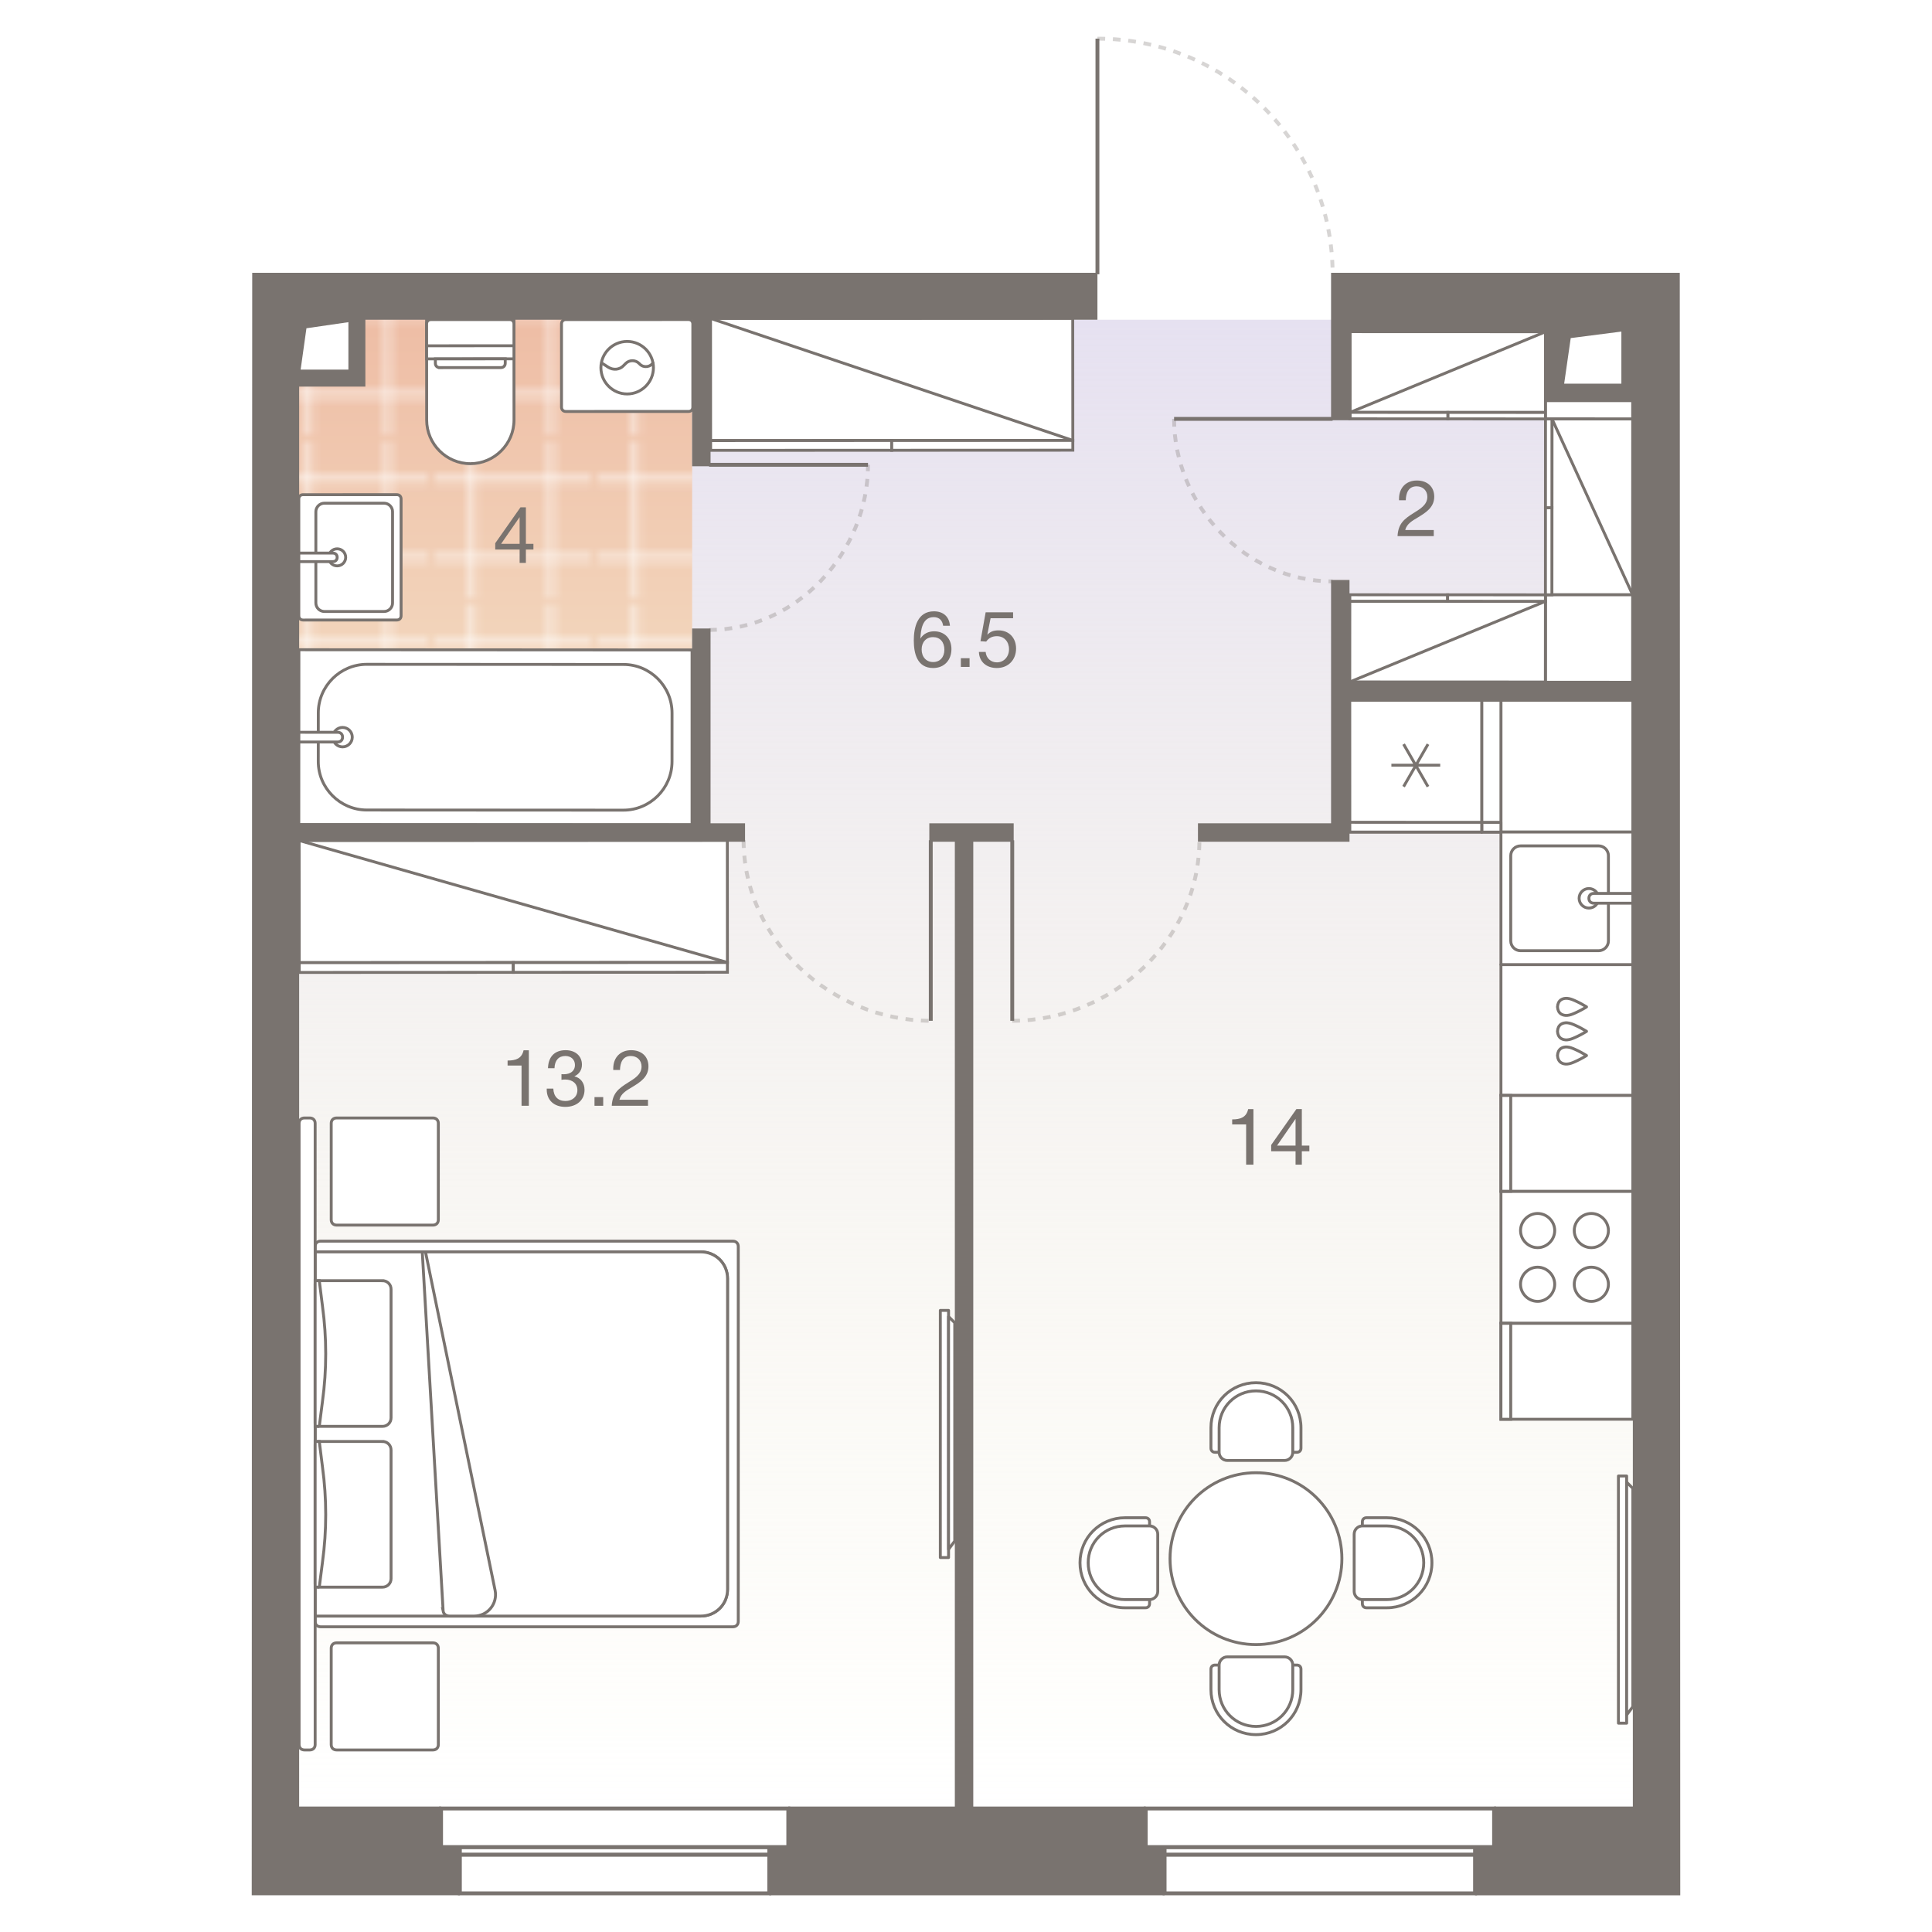 <?xml version="1.0" encoding="UTF-8"?><!-- DO NOT EDIT THIS, THIS FILE IS GENERATED FROM "3_07_2.original.svg" using transform-svgs.js script --><svg id="plan" xmlns="http://www.w3.org/2000/svg" xmlns:xlink="http://www.w3.org/1999/xlink" viewBox="0 0 500 480" width="200" height="200"><defs><linearGradient id="New_Gradient_Swatch_1" x1="250.331" y1="72.747" x2="250.331" y2="458.063" gradientUnits="userSpaceOnUse"><stop offset="0" stop-color="#e6e1f1"/><stop offset="1" stop-color="#f3efd7" stop-opacity="0"/></linearGradient><linearGradient id="linear-gradient" x1="126.936" y1="71.663" x2="126.936" y2="203.24" gradientUnits="userSpaceOnUse"><stop offset="0" stop-color="#eebda5"/><stop offset="1" stop-color="#f5e1c7"/></linearGradient><pattern id="New_Pattern" x="0" y="0" width="20.195" height="20.195" patternTransform="translate(-22049.679 -25603.514) rotate(-180) scale(2.01)" patternUnits="userSpaceOnUse" viewBox="0 0 20.195 20.195"><g><rect width="20.195" height="20.195" fill="none"/><g><line x1="20.195" y1="5.049" x2="0" y2="5.049" fill="none" stroke="#fff" stroke-width=".5"/><line x1="0" y1="15.146" x2="20.195" y2="15.146" fill="none" stroke="#fff" stroke-width=".5"/><line x1="5.049" y1="0" x2="5.049" y2="20.195" fill="none" stroke="#fff" stroke-width=".5"/><line x1="15.147" y1="20.195" x2="15.147" y2="0" fill="none" stroke="#fff" stroke-width=".5"/></g></g></pattern></defs><g id="Floor"><polygon points="424.199 149.488 424.199 93.443 401.825 93.443 401.825 72.747 240.781 72.747 239.273 72.747 93.846 72.747 93.846 90.126 76.464 90.126 76.464 131.66 76.464 202.692 76.464 208.221 76.464 220.901 76.464 222.429 76.464 458.063 114.653 458.063 203.469 458.063 246.733 458.063 252.262 458.063 297.019 458.063 385.835 458.063 424.199 458.063 424.199 171.595 424.199 166.067 424.199 149.488 424.199 149.488" fill="url(#New_Gradient_Swatch_1)"/><g id="Wet_Floor"><polygon points="122.251 71.663 92.264 71.663 92.264 89.341 74.751 89.341 74.751 109.507 74.751 111.015 74.751 203.24 179.122 203.24 179.122 134.218 179.122 71.663 123.759 71.663 122.251 71.663" fill="url(#linear-gradient)"/><polygon points="122.251 71.663 92.264 71.663 92.264 89.341 74.751 89.341 74.751 109.507 74.751 111.015 74.751 203.24 179.122 203.24 179.122 134.218 179.122 71.663 123.759 71.663 122.251 71.663" fill="url(#New_Pattern)"/></g></g><g id="Furniture"><g id="bath"><g id="Bathroom"><g id="Bath"><path id="Vector_53" d="m77.353,158.151l-.025,45.246,101.778.055v-45.246l-101.754-.055Z" fill="#fff" stroke="#79736f" stroke-width=".75"/><path id="Vector_54" d="m82.374,174.487l-.007,12.568c-.004,6.912,5.649,12.571,12.561,12.575l66.415.036c6.912.004,12.571-5.649,12.575-12.561l.007-12.568c.004-6.912-5.649-12.571-12.561-12.575l-66.415-.036c-6.912-.004-12.571,5.649-12.575,12.561Z" fill="#fff" stroke="#79736f" stroke-width=".75"/><circle id="Ellipse_109" cx="88.655" cy="180.774" r="2.514" fill="#fff" stroke="#79736f" stroke-width=".75"/><path id="Vector_55" d="m77.344,179.511l-.001,2.514,10.055.005c.754 0,1.257-.502,1.258-1.256s-.502-1.257-1.256-1.258l-10.055-.005Z" fill="#fff" stroke="#79736f" stroke-width=".75"/></g><g id="Sink"><path id="Vector_27" d="m102.698,150.459l-24.262.002c-.662,0-1.103-.441-1.103-1.103l-.001-14.794-.001-15.439c0-.662.441-1.103,1.103-1.103l24.262-.002c.662,0,1.103.441,1.103,1.103l.002,30.233c0,.662-.441,1.103-1.103,1.103Z" fill="#fff" stroke="#79736f" stroke-width=".75"/><path id="Vector_28" d="m81.744,146.049l-.001-23.616c0-1.213.992-2.206,2.205-2.206l15.439-.001c1.213,0,2.206.992,2.206,2.205l.001,23.616c0,1.213-.992,2.206-2.205,2.206l-15.439.001c-1.213,0-2.206-.992-2.206-2.205Z" fill="#fff" stroke="#79736f" stroke-width=".75"/><circle id="Ellipse_108" cx="87.257" cy="134.24" r="2.206" fill="#fff" stroke="#79736f" stroke-width=".75"/><path id="Vector_29" d="m77.332,135.344v-2.206s8.822-.001,8.822-.001c.662,0,1.103.441,1.103,1.103,0,.662-.441,1.103-1.103,1.103l-8.822.001Z" fill="#fff" stroke="#79736f" stroke-width=".75"/></g><g id="WC"><path id="Vector_23" d="m110.412,79.491l22.603-.012-.004-6.781-22.603.012.004,6.781Z" fill="#fff" stroke="#79736f" stroke-width=".75"/><path id="Vector_24" d="m110.409,73.84l.013,24.863c.003,6.216,5.092,11.299,11.308,11.295,6.216-.003,11.299-5.092,11.295-11.308l-.013-24.863c-0-.678-.453-1.13-1.131-1.129l-20.343.011c-.678 0-1.13.453-1.129,1.131Z" fill="#fff" stroke="#79736f" stroke-width=".75"/><path id="Vector_25" d="m110.413,82.881l22.603-.012-.002-3.39-22.603.012.002,3.39Z" fill="#fff" stroke="#79736f" stroke-width=".75"/><path id="Vector_26" d="m113.805,85.139l15.822-.009c.678-0,1.13-.453,1.129-1.131l-.001-1.13-18.082.01.001,1.13c0.0.678.453,1.13,1.131,1.129Z" fill="#fff" stroke="#79736f" stroke-width=".75"/></g><g id="Wash"><path id="Vector_59" d="m146.452,96.489l31.718-.003c.68,0,1.133-.453,1.133-1.133l-.002-21.523c0-.68-.453-1.133-1.133-1.133l-31.718.003c-.68,0-1.133.453-1.133,1.133l.002,21.523c0,.68.453,1.133,1.133,1.133Z" fill="#fff" stroke="#79736f" stroke-width=".75"/><g id="Vector_60"><path d="m155.513,83.801l1.926,1.246c1.246.793,2.945.679,3.965-.454l.566-.566c.906-.906,2.492-.906,3.398-0l.227.227c1.02,1.019,2.832.793,3.512-.567m-13.593,1.474c-0-3.738,3.058-6.797,6.796-6.797,3.738-0,6.797,3.058,6.797,6.796 0,3.738-3.058,6.797-6.796,6.797s-6.797-3.058-6.797-6.796Z" fill="#fff"/><path d="m155.513,83.801l1.926,1.246c1.246.793,2.945.679,3.965-.454l.566-.566c.906-.906,2.492-.906,3.398-0l.227.227c1.02,1.019,2.832.793,3.512-.567m-13.593,1.474c-0-3.738,3.058-6.797,6.796-6.797,3.738-0,6.797,3.058,6.797,6.796 0,3.738-3.058,6.797-6.796,6.797s-6.797-3.058-6.797-6.796Z" fill="none" stroke="#79736f" stroke-width=".75"/></g></g></g></g><g id="kitchens"><g id="Kitchen"><g id="Dishwasher"><rect x="388.443" y="239.639" width="34.134" height="33.868" fill="#fff" stroke="#79736f" stroke-linecap="round" stroke-linejoin="round" stroke-width=".75"/><path d="m410.59,250.566c-.978-.608-1.997-1.147-3.05-1.613-.62-.275-1.265-.527-1.939-.581-.025-.002-.049-.004-.074-.005-.523-.03-1.073.076-1.517.363-.582.374-.891,1.076-.914,1.765h-.013c-.001.027.007.055.007.082s-.008.055-.007.082h.013c.023.689.331,1.391.913,1.766.445.287.994.394,1.517.364.025-.001.049-.003.074-.005.675-.053,1.32-.305,1.94-.58,1.052-.466,2.073-1.004,3.051-1.611-.008-.005-.017-.009-.026-.014.009-.005.018-.009.026-.013Z" fill="none" stroke="#79736f" stroke-linecap="round" stroke-linejoin="round" stroke-width=".75"/><path d="m410.587,256.897c-.978-.608-1.997-1.147-3.05-1.613-.62-.275-1.265-.527-1.939-.581-.025-.002-.049-.004-.074-.005-.523-.03-1.073.076-1.517.363-.582.374-.891,1.076-.914,1.765h-.013c-.001.027.007.055.007.082s-.008.055-.007.082h.013c.023.689.331,1.391.913,1.766.445.287.994.394,1.517.364.025-.001.049-.003.074-.005.675-.053,1.32-.305,1.94-.58,1.052-.466,2.073-1.004,3.051-1.611-.008-.005-.017-.009-.026-.014.009-.005.018-.009.026-.013Z" fill="none" stroke="#79736f" stroke-linecap="round" stroke-linejoin="round" stroke-width=".75"/><path d="m410.585,263.155c-.978-.608-1.997-1.147-3.05-1.613-.62-.275-1.265-.527-1.939-.581-.025-.002-.049-.004-.074-.005-.523-.03-1.073.076-1.517.363-.582.374-.891,1.076-.914,1.765h-.013c-.001.027.007.055.007.082s-.008.055-.007.082h.013c.023.689.331,1.391.913,1.766.445.287.994.394,1.517.364.025-.001.049-.003.074-.005.675-.053,1.32-.305,1.94-.58,1.052-.466,2.073-1.004,3.051-1.611-.008-.005-.017-.009-.026-.014.009-.005.018-.009.026-.013Z" fill="none" stroke="#79736f" stroke-linecap="round" stroke-linejoin="round" stroke-width=".75"/></g><g id="Oven"><path id="Vector_69" d="m388.443,298.298h34.134v34.181h-34.134v-34.181Z" fill="#fff" stroke="#79736f" stroke-linejoin="round" stroke-width=".75"/><path id="Vector_70" d="m411.835,326.796c-2.401-.001-4.423-2.023-4.422-4.424.001-2.401,2.023-4.423,4.424-4.422s4.423,2.023,4.422,4.424c-.001,2.401-2.023,4.423-4.424,4.422Z" fill="#fff" stroke="#79736f" stroke-linejoin="round" stroke-width=".75"/><path id="Vector_71" d="m411.837,312.894c-2.401-.001-4.423-2.023-4.422-4.424.001-2.401,2.023-4.423,4.424-4.422,2.401.001,4.423,2.023,4.422,4.424s-2.023,4.423-4.424,4.422Z" fill="#fff" stroke="#79736f" stroke-linejoin="round" stroke-width=".75"/><path id="Vector_72" d="m397.933,326.793c-2.401-.001-4.423-2.023-4.422-4.424.001-2.401,2.023-4.423,4.424-4.422s4.423,2.023,4.422,4.424c-.001,2.401-2.023,4.423-4.424,4.422Z" fill="#fff" stroke="#79736f" stroke-linejoin="round" stroke-width=".75"/><path id="Vector_73" d="m397.936,312.892c-2.401-.001-4.423-2.023-4.422-4.424.001-2.401,2.023-4.423,4.424-4.422s4.423,2.023,4.422,4.424c-.001,2.401-2.023,4.423-4.424,4.422Z" fill="#fff" stroke="#79736f" stroke-linejoin="round" stroke-width=".75"/></g><path id="Vector_68" d="m388.443,171.22h34.134v34.117h-34.134v-34.117Z" fill="#fff" stroke="#79736f" stroke-linejoin="round" stroke-width=".75"/><g><path id="Vector_68-2" d="m383.467,205.346v-34.117h4.973v34.117h-4.973Z" fill="#fff" stroke="#79736f" stroke-linejoin="round" stroke-width=".75"/><rect id="Rectangle_523" x="383.467" y="202.819" width="4.973" height="2.527" fill="#fff" stroke="#79736f" stroke-linejoin="round" stroke-width=".75"/></g><g id="Sink-2"><rect x="388.443" y="205.337" width="34.134" height="34.302" fill="#fff" stroke="#79736f" stroke-linecap="round" stroke-linejoin="round" stroke-width=".75"/><path id="Vector_77" d="m416.257,211.445v22.071c-0,1.39-1.138,2.527-2.528,2.527h-20.221c-1.39-0-2.527-1.142-2.527-2.532v-22.071c0-1.39,1.142-2.527,2.532-2.527h20.221c1.39 0,2.523,1.142,2.523,2.532Z" fill="#fff" stroke="#79736f" stroke-linejoin="round" stroke-width=".75"/><circle id="Ellipse_108_3" cx="411.204" cy="222.48" r="2.528" fill="#fff" stroke="#79736f" stroke-linejoin="round" stroke-width=".75"/><path id="Vector_78" d="m422.577,221.218v2.528l-10.11-.002c-.758-0-1.264-.506-1.264-1.264s.506-1.264,1.264-1.264l10.11.002Z" fill="#fff" stroke="#79736f" stroke-linejoin="round" stroke-width=".75"/></g><g id="Fridge"><path id="Vector_68-3" d="m349.331,205.337l-.013-34.117h34.149v34.117h-34.136Z" fill="#fff" stroke="#79736f" stroke-linejoin="round" stroke-width=".75"/><polygon id="Rectangle_523-2" points="349.33 202.805 349.331 205.337 383.467 205.337 383.467 202.813 349.33 202.805" fill="#fff" stroke="#79736f" stroke-linejoin="round" stroke-width=".75"/><path id="Vector_75" d="m363.247,193.584l6.322-10.993m-.003,10.994l-6.316-10.996m-3.161,5.433l12.638.003" fill="none" stroke="#79736f" stroke-linejoin="round" stroke-width=".75"/></g><g><path id="Vector_68-4" d="m388.443,298.298h34.134v-24.792h-34.134v24.792Z" fill="#fff" stroke="#79736f" stroke-width=".75"/><rect id="Rectangle_523-3" x="388.443" y="273.506" width="2.537" height="24.792" fill="#fff" stroke="#79736f" stroke-width=".75"/></g><g><path id="Vector_68-5" d="m388.443,357.3h34.134v-24.822h-34.134v24.822Z" fill="#fff" stroke="#79736f" stroke-width=".75"/><rect id="Rectangle_523-4" x="388.443" y="332.479" width="2.537" height="24.822" fill="#fff" stroke="#79736f" stroke-width=".75"/></g></g></g><g id="sofa"><g id="Wardrobe"><path id="Vector_45" d="m188.255,239.087l-110.818.05-.022-31.618,110.818-.05.022,31.618Z" fill="#fff" stroke="#79736f" stroke-width=".75"/><path id="Vector_46" d="m132.847,241.641l-55.409.025-.002-2.529,55.409-.025.002,2.529Z" fill="#fff" stroke="#79736f" stroke-width=".75"/><path id="Vector_47" d="m188.256,241.616l-55.409.025-.002-2.529,55.409-.025.002,2.529Z" fill="#fff" stroke="#79736f" stroke-width=".75"/><path id="Vector_48" d="m77.415,207.519l110.84,31.568" fill="none" stroke="#79736f" stroke-width=".75"/></g><g id="Wardrobe-2"><path id="Vector_45-2" d="m277.645,103.98l-93.739.04-.021-31.618,93.739-.04.021,31.618Z" fill="#fff" stroke="#79736f" stroke-width=".75"/><path id="Vector_46-2" d="m230.778,106.53l-46.869.02-.002-2.529,46.869-.02.002,2.529Z" fill="#fff" stroke="#79736f" stroke-width=".75"/><path id="Vector_47-2" d="m277.647,106.51l-46.869.02-.002-2.529,46.869-.02.002,2.529Z" fill="#fff" stroke="#79736f" stroke-width=".75"/><path id="Vector_48-2" d="m183.885,72.403l93.76,31.577" fill="none" stroke="#79736f" stroke-width=".75"/></g><g id="Wardrobe-3"><path id="Vector_45-3" d="m401.648,98.401l-.018,45.533h20.891l.018-45.52-20.891-.013Z" fill="#fff" stroke="#79736f" stroke-width=".75"/><path id="Vector_45-4" d="m399.957,143.934l-.003,22.624,22.567.013.003-22.637h-22.567Z" fill="#fff" stroke="#79736f" stroke-width=".75"/><path id="Vector_46-3" d="m399.967,121.385l-.009,22.549h1.671l.009-22.548-1.671-.001Z" fill="#fff" stroke="#79736f" stroke-width=".75"/><path id="Vector_47-3" d="m399.976,98.4l-.009,22.985,1.671.001.009-22.985-1.671-.001Z" fill="#fff" stroke="#79736f" stroke-width=".75"/><path id="Vector_48-3" d="m422.521,143.934l-20.873-45.533" fill="none" stroke="#79736f" stroke-width=".75"/></g><g id="Wardrobe-4"><path id="Vector_45-5" d="m349.414,96.721l50.568.02.013-20.891-50.582-.02v20.891Z" fill="#fff" stroke="#79736f" stroke-width=".75"/><path id="Vector_46-4" d="m374.696,98.402l25.285.01.001-1.671-25.285-.01-.001,1.671Z" fill="#fff" stroke="#79736f" stroke-width=".75"/><path id="Vector_47-4" d="m349.414,98.392l25.282.01.001-1.671-25.283-.01v1.671Z" fill="#fff" stroke="#79736f" stroke-width=".75"/><path id="Vector_48-4" d="m399.996,75.85l-50.582,20.871" fill="none" stroke="#79736f" stroke-width=".75"/></g><g id="Wardrobe-5"><path id="Vector_45-6" d="m399.973,75.215l.025,23.173,22.536.013.006-23.173-22.566-.013Z" fill="#fff" stroke="#79736f" stroke-width=".75"/></g><g id="Wardrobe-6"><path id="Vector_45-7" d="m399.958,145.615l-50.628-.02-.013,20.891,50.628.02.013-20.891Z" fill="#fff" stroke="#79736f" stroke-width=".75"/><path id="Vector_46-5" d="m374.645,143.934l-25.314-.01-.001,1.671,25.314.01.001-1.671Z" fill="#fff" stroke="#79736f" stroke-width=".75"/><path id="Vector_47-5" d="m399.959,143.944l-25.314-.01-.001,1.671,25.314.01.001-1.671Z" fill="#fff" stroke="#79736f" stroke-width=".75"/><path id="Vector_48-5" d="m349.317,166.486l50.641-20.871" fill="none" stroke="#79736f" stroke-width=".75"/></g><g id="Table"><g id="Seat"><path id="Rectangle_518" d="m352.577,383.85c0-.635.424-1.059,1.059-1.059h5.295c6.46,0,11.649,5.189,11.649,11.649h0c0,6.46-5.189,11.649-11.649,11.649h-5.295c-.635,0-1.059-.424-1.059-1.059v-21.181Z" fill="#fff" stroke="#79736f" stroke-linecap="round" stroke-linejoin="round" stroke-width=".75"/><path id="Rectangle_517" d="m350.459,387.027c0-1.165.953-2.118,2.118-2.118h6.354c5.295,0,9.531,4.236,9.531,9.531h0c0,5.295-4.236,9.531-9.531,9.531h-6.354c-1.165,0-2.118-.953-2.118-2.118v-14.827Z" fill="#fff" stroke="#79736f" stroke-linecap="round" stroke-linejoin="round" stroke-width=".75"/></g><g id="Seat_2"><path id="Rectangle_518_2" d="m314.451,365.846c-.635,0-1.059-.424-1.059-1.059v-5.295c0-6.46,5.189-11.649,11.649-11.649h0c6.46,0,11.649,5.189,11.649,11.649v5.295c0,.635-.424,1.059-1.059,1.059h-21.181Z" fill="#fff" stroke="#79736f" stroke-linecap="round" stroke-linejoin="round" stroke-width=".75"/><path id="Rectangle_517_2" d="m317.628,367.964c-1.165,0-2.118-.953-2.118-2.118v-6.354c0-5.295,4.236-9.531,9.531-9.531h0c5.295,0,9.531,4.236,9.531,9.531v6.354c0,1.165-.953,2.118-2.118,2.118h-14.827Z" fill="#fff" stroke="#79736f" stroke-linecap="round" stroke-linejoin="round" stroke-width=".75"/></g><g id="Seat_3"><path id="Rectangle_518_3" d="m297.506,405.031c0,.635-.424,1.059-1.059,1.059h-5.295c-6.46,0-11.649-5.189-11.649-11.649h0c0-6.46,5.189-11.649,11.649-11.649h5.295c.635,0,1.059.424,1.059,1.059v21.181Z" fill="#fff" stroke="#79736f" stroke-linecap="round" stroke-linejoin="round" stroke-width=".75"/><path id="Rectangle_517_3" d="m299.625,401.853c0,1.165-.953,2.118-2.118,2.118h-6.354c-5.295,0-9.531-4.236-9.531-9.531h0c0-5.295,4.236-9.531,9.531-9.531h6.354c1.165,0,2.118.953,2.118,2.118v14.827Z" fill="#fff" stroke="#79736f" stroke-linecap="round" stroke-linejoin="round" stroke-width=".75"/></g><g id="Seat_4"><path id="Rectangle_518_4" d="m314.451,420.916c-.635,0-1.059.424-1.059,1.059v5.295c0,6.46,5.189,11.649,11.649,11.649h0c6.46,0,11.649-5.189,11.649-11.649v-5.295c0-.635-.424-1.059-1.059-1.059h-21.181Z" fill="#fff" stroke="#79736f" stroke-linecap="round" stroke-linejoin="round" stroke-width=".75"/><path id="Rectangle_517_4" d="m317.628,418.798c-1.165,0-2.118.953-2.118,2.118v6.354c0,5.295,4.236,9.531,9.531,9.531h0c5.295,0,9.531-4.236,9.531-9.531v-6.354c0-1.165-.953-2.118-2.118-2.118h-14.827Z" fill="#fff" stroke="#79736f" stroke-linecap="round" stroke-linejoin="round" stroke-width=".75"/></g><path id="Vector_34" d="m325.042,415.621c12.285,0,22.24-9.955,22.24-22.24s-9.955-22.24-22.24-22.24-22.24,9.955-22.24,22.24,9.955,22.24,22.24,22.24Z" fill="#fff" stroke="#79736f" stroke-linecap="round" stroke-linejoin="round" stroke-width=".75"/></g><g id="TV"><g id="TV-2"><path id="Vector_30" d="m418.846,371.99h2.132s0,63.963,0,63.963h-2.132s0-63.963,0-63.963Z" fill="#fff" stroke="#79736f" stroke-linecap="round" stroke-linejoin="round" stroke-width=".75"/><path id="Vector_31" d="m422.577,375.188l-1.599-1.599v60.231s1.599-2.132,1.599-2.132v-56.5Z" fill="#fff" stroke="#79736f" stroke-linecap="round" stroke-linejoin="round" stroke-width=".75"/></g></g><g id="TV-3"><g id="TV-4"><path id="Vector_30-2" d="m243.354,329.13h2.132s0,63.963,0,63.963h-2.132s0-63.963,0-63.963Z" fill="#fff" stroke="#79736f" stroke-linecap="round" stroke-linejoin="round" stroke-width=".75"/><path id="Vector_31-2" d="m247.085,332.328l-1.599-1.599v60.231s1.599-2.132,1.599-2.132v-56.5Z" fill="#fff" stroke="#79736f" stroke-linecap="round" stroke-linejoin="round" stroke-width=".75"/></g></g><g id="Bed"><g id="Vector_64"><path d="m82.948,311.212h106.728c.832,0,1.386.554,1.386,1.386v97.025c0,.832-.554,1.386-1.386,1.386h-106.728c-.832,0-1.386-.554-1.386-1.386v-97.025c0-.832.554-1.386,1.386-1.386Z" fill="#fff" stroke="#79736f" stroke-width=".75"/></g><g id="Vector_65"><path d="m81.561,313.984h99.798c3.881,0,6.93,3.049,6.93,6.93v80.393c0,3.881-3.049,6.93-6.93,6.93h-99.798s0-94.253,0-94.253Z" fill="#fff" stroke="#79736f" stroke-width=".75"/><path d="m81.561,313.984h99.798c3.881,0,6.93,3.049,6.93,6.93v80.393c0,3.881-3.049,6.93-6.93,6.93h-99.798s0-94.253,0-94.253Z" fill="#fff" stroke="#79736f" stroke-width=".75"/></g><g id="Rectangle_300"><path d="m112.055,415.168h-24.949c-.832,0-1.386.554-1.386,1.386v24.949c0,.832.554,1.386,1.386,1.386h24.949c.832,0,1.386-.554,1.386-1.386v-24.949c0-.832-.554-1.386-1.386-1.386Z" fill="#fff" stroke="#79736f" stroke-width=".75"/></g><g id="Rectangle_301"><path d="m112.055,279.332h-24.949c-.832,0-1.386.554-1.386,1.386v24.949c0,.832.554,1.386,1.386,1.386h24.949c.832,0,1.386-.554,1.386-1.386v-24.949c0-.832-.554-1.386-1.386-1.386Z" fill="#fff" stroke="#79736f" stroke-width=".75"/></g><path id="Vector_317" d="m114.689,406.99l-5.406-93.006h.832s18.019,87.6,18.019,87.6c.693,3.465-1.94,6.653-5.406,6.653h-6.376c-.97,0-1.525-.554-1.663-1.248Z" fill="#fff" stroke="#79736f" stroke-width=".75"/><path id="Rectangle_302" d="m80.175,279.332h-1.386c-.832,0-1.386.554-1.386,1.386v160.785c0,.832.554,1.386,1.386,1.386h1.386c.832,0,1.386-.554,1.386-1.386v-160.785c0-.832-.554-1.386-1.386-1.386Z" fill="#fff" stroke="#79736f" stroke-width=".75"/><g><g id="Rectangle_307"><path d="m98.987,363.051h-16.633c-.416,0-.793.416-.793.832v36.038c0,.416.377.832.793.832h16.633c1.248,0,2.218-.97,2.218-2.218v-33.266c0-1.248-.97-2.218-2.218-2.218Z" fill="#fff" stroke="#79736f" stroke-width=".75"/></g><path id="Rectangle_308" d="m82.632,400.753l.832-6.515c1.109-8.178,1.109-16.356,0-24.534l-.832-6.653h-1.07s0,37.701,0,37.701h1.07Z" fill="#fff" stroke="#79736f" stroke-width=".75"/></g><g><g id="Rectangle_307-2"><path d="m98.987,321.439h-16.633c-.416,0-.793.416-.793.832v36.038c0,.416.377.832.793.832h16.633c1.248,0,2.218-.97,2.218-2.218v-33.266c0-1.248-.97-2.218-2.218-2.218Z" fill="#fff" stroke="#79736f" stroke-width=".75"/></g><path id="Rectangle_308-2" d="m82.632,359.141l.832-6.515c1.109-8.178,1.109-16.356,0-24.534l-.832-6.653h-1.07s0,37.701,0,37.701h1.07Z" fill="#fff" stroke="#79736f" stroke-width=".75"/></g></g></g></g><g id="Windows"><g id="Window-2"><rect x="119.015" y="468.019" width="80.066" height="1.997" fill="#fff" stroke="#79736f"/><rect x="114.148" y="458.034" width="89.86" height="9.984" fill="#fff" stroke="#79736f"/><rect x="119.015" y="470.016" width="80.066" height="9.984" fill="#fff" stroke="#79736f"/></g><g id="Window-3"><rect x="301.397" y="468.019" width="80.344" height="1.997" fill="#fff" stroke="#79736f"/><rect x="296.513" y="458.034" width="90.155" height="9.984" fill="#fff" stroke="#79736f"/><rect x="301.397" y="470.016" width="80.344" height="9.984" fill="#fff" stroke="#79736f"/></g></g><g id="Doors"><g id="LINE"><line x1="183.518" y1="110.29" x2="224.641" y2="110.29" fill="none" stroke="#79736f" stroke-miterlimit="10"/></g><path d="m183.518,153.03c22.66,0,41.124-20.079,41.124-42.74" fill="none" isolation="isolate" opacity=".3" stroke="#79736f" stroke-dasharray="0 0 2 2"/><g id="LINE-2"><line x1="240.882" y1="207.451" x2="240.882" y2="254.18" fill="none" stroke="#79736f" stroke-miterlimit="10"/></g><path d="m192.444,207.451c0,25.807,22.631,46.728,48.438,46.728" fill="none" isolation="isolate" opacity=".3" stroke="#79736f" stroke-dasharray="0 0 2 2"/><g id="LINE-3"><line x1="344.882" y1="98.405" x2="303.852" y2="98.405" fill="none" stroke="#79736f" stroke-miterlimit="10"/></g><path d="m303.852,98.405c0,22.302,18.37,42.065,41.03,42.065" fill="none" isolation="isolate" opacity=".3" stroke="#79736f" stroke-dasharray="0 0 2 2"/><g id="LINE-4"><line x1="261.967" y1="207.467" x2="261.967" y2="254.18" fill="none" stroke="#79736f" stroke-miterlimit="10"/></g><path d="m261.967,254.18c25.807,0,48.438-20.905,48.438-46.713" fill="none" isolation="isolate" opacity=".3" stroke="#79736f" stroke-dasharray="0 0 2 2"/><g id="LINE-5"><line x1="284.014" y1="60.975" x2="284.014" y2="0" fill="none" stroke="#79736f" stroke-miterlimit="10"/></g><path d="m284.014,0c33.676,0,60.868,27.299,60.868,60.975" fill="none" isolation="isolate" opacity=".3" stroke="#79736f" stroke-dasharray="0 0 2 2"/></g><g id="Walls"><g id="monolith"><g><path d="m183.892,152.655h-4.771v50.416h-101.699v-113.021h17.137v-17.303h84.562v37.917h4.771v-37.917h100.122v-12.148H65.275l-.125,419.9h53.865v-12.482h-4.867v-10.484h-36.726v-249.692h115.397v-4.771h-8.927v-50.416Zm-104.584-77.701l10.856-1.577v12.278h-12.359l1.503-10.701Z" fill="#79736f"/><path d="m434.724,60.6h-90.245v38.16h4.771v-23.163h50.746v18.468h22.582v55.044h0v17.337h-73.327v-26.35h-4.771v62.976h-34.45v4.771h39.221v-36.626h73.327v286.318h-35.91v10.484h-4.928v12.482h53.109l-.125-419.9Zm-15.113,28.694h-14.806l1.698-11.798,13.108-1.686v13.485Z" fill="#79736f"/><polygon points="296.513 457.534 251.882 457.534 251.882 207.842 262.341 207.842 262.341 203.072 240.507 203.072 240.507 207.842 247.112 207.842 247.112 457.534 204.008 457.534 204.008 468.018 199.081 468.018 199.081 480.5 301.397 480.5 301.397 468.018 296.513 468.018 296.513 457.534" fill="#79736f"/></g></g></g><g id="Numbers"><g><path d="m324.386,291.412h-1.888v-10.411h-3.612v-1.299c2.131,0,3.653-.507,4.14-2.658h1.36v14.368Z" fill="#79736f"/><path d="m338.859,287.941h-1.948v3.471h-1.623v-3.471h-6.311v-1.623l6.534-9.295h1.4v9.457h1.948v1.461Zm-3.571-8.381l-4.79,6.92h4.79v-6.92Z" fill="#79736f"/></g><path d="m138.048,132.207h-1.948v3.47h-1.623v-3.47h-6.311v-1.623l6.534-9.295h1.4v9.457h1.948v1.461Zm-3.571-8.381l-4.79,6.92h4.79v-6.92Z" fill="#79736f"/><g><path d="m244.081,151.943c-.183-1.339-.975-2.232-2.436-2.232-3.085,0-3.349,3.612-3.45,5.561.792-1.278,2.07-1.887,3.572-1.887,2.679,0,4.464,1.847,4.464,4.606,0,2.78-1.806,4.891-4.729,4.891-4.16,0-5.013-3.795-5.013-7.144,0-3.45.975-7.529,5.216-7.529,2.415,0,3.958,1.38,4.141,3.734h-1.766Zm-5.561,6.129c0,1.989,1.217,3.267,2.982,3.267,1.726,0,2.902-1.238,2.902-3.186,0-2.009-1.137-3.268-2.942-3.268-1.745,0-2.942,1.279-2.942,3.187Z" fill="#79736f"/><path d="m250.923,162.597h-2.253v-2.252h2.253v2.252Z" fill="#79736f"/><path d="m262.188,149.994h-5.824l-.853,4.282c.791-.852,1.725-1.136,2.902-1.136,2.699,0,4.546,1.908,4.546,4.708,0,2.902-1.989,5.033-4.973,5.033-2.739,0-4.566-1.644-4.647-4.16h1.746c.142,1.603,1.318,2.699,2.922,2.699,1.786,0,3.125-1.461,3.125-3.389,0-1.989-1.278-3.389-3.146-3.389-1.177,0-2.11.466-2.76,1.4l-1.481-.101,1.34-7.469h7.103v1.522Z" fill="#79736f"/></g><path d="m371.057,128.743h-9.375c.183-3.308,1.785-4.485,4.281-6.048,1.543-.974,3.43-2.029,3.43-4.12,0-1.603-1.136-2.719-2.78-2.719-2.15,0-2.76,1.826-2.8,3.612h-1.746v-.386c0-2.841,1.847-4.729,4.628-4.729,2.719,0,4.484,1.644,4.484,4.181,0,2.801-2.191,4.14-4.302,5.418-1.319.791-2.821,1.603-3.207,3.227h7.387v1.562Z" fill="#79736f"/><g><path d="m136.863,276.177h-1.888v-10.411h-3.612v-1.299c2.131,0,3.653-.507,4.14-2.658h1.36v14.368Z" fill="#79736f"/><path d="m146.384,261.788c2.536,0,4.221,1.502,4.221,3.755,0,1.359-.731,2.476-1.969,3.003,1.624.386,2.639,1.726,2.639,3.471.021,2.679-2.029,4.444-4.972,4.444-2.902,0-4.811-1.725-4.811-4.465v-.264h1.705c.081,2.05,1.218,3.206,3.125,3.206,1.827,0,3.106-1.136,3.106-2.8,0-1.685-1.238-2.761-3.187-2.761-.345,0-.507.021-.934.081v-1.461c.284.021.386.021.589.021,1.786,0,2.902-.913,2.902-2.374,0-1.421-.995-2.354-2.496-2.354-1.726,0-2.74,1.137-2.801,3.166h-1.685c.081-2.983,1.725-4.668,4.566-4.668Z" fill="#79736f"/><path d="m156.109,276.177h-2.253v-2.253h2.253v2.253Z" fill="#79736f"/><path d="m167.698,276.177h-9.375c.183-3.308,1.785-4.485,4.281-6.048,1.543-.974,3.43-2.029,3.43-4.119,0-1.603-1.136-2.72-2.78-2.72-2.15,0-2.76,1.826-2.8,3.612h-1.746v-.386c0-2.841,1.847-4.729,4.628-4.729,2.719,0,4.484,1.644,4.484,4.181,0,2.801-2.191,4.14-4.302,5.419-1.319.791-2.821,1.603-3.207,3.227h7.387v1.562Z" fill="#79736f"/></g></g></svg>